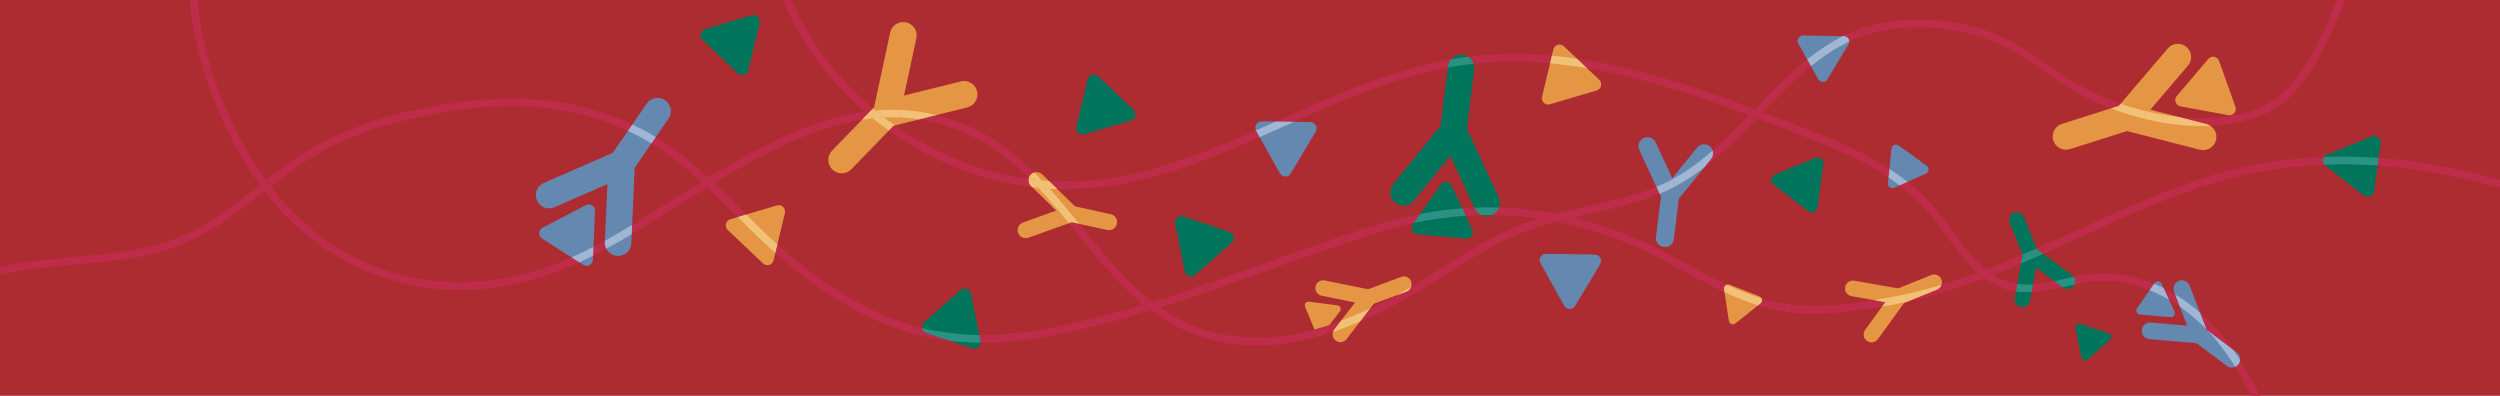 <?xml version="1.0" encoding="iso-8859-1"?>
<!-- Generator: Adobe Illustrator 26.2.1, SVG Export Plug-In . SVG Version: 6.00 Build 0)  -->
<svg version="1.1" id="Livello_1" xmlns="http://www.w3.org/2000/svg" xmlns:xlink="http://www.w3.org/1999/xlink" x="0px" y="0px"
	 viewBox="0 0 1440 228" enable-background="new 0 0 1440 228" xml:space="preserve">
<rect fill="#AD2C31" width="1440" height="228"/>
<g>
	<path fill="#6588B1" d="M949.6,79.06c1.72,0.21,3.29,1.28,4.07,2.97l13.09,28.2c0.41,0.88,0.56,1.86,0.44,2.83l-3.07,24.7
		c-0.35,2.85-2.95,4.86-5.79,4.51c-2.84-0.35-4.86-2.95-4.51-5.79l2.88-23.22l-12.47-26.85c-1.21-2.6-0.08-5.69,2.52-6.89
		C947.69,79.08,948.67,78.94,949.6,79.06"/>
	<path fill="#6588B1" d="M982.2,83.1c0.93,0.12,1.84,0.48,2.62,1.12c2.23,1.81,2.57,5.07,0.77,7.3l-19.49,24.07
		c-1.8,2.23-5.07,2.57-7.3,0.77c-2.23-1.8-2.57-5.07-0.77-7.3l19.49-24.07C978.7,83.54,980.48,82.89,982.2,83.1"/>
	<path fill="#E59645" d="M1073.78,194.38c-0.57-1.4-0.42-3.05,0.53-4.36l15.94-21.92c0.5-0.69,1.18-1.22,1.97-1.54l20.12-8.13
		c2.32-0.94,4.96,0.18,5.89,2.5c0.94,2.32-0.18,4.96-2.5,5.89l-18.91,7.64l-15.17,20.87c-1.47,2.02-4.3,2.47-6.32,1
		C1074.61,195.83,1074.09,195.14,1073.78,194.38"/>
	<path fill="#E59645" d="M1063.05,167.83c-0.31-0.76-0.41-1.61-0.26-2.47c0.43-2.46,2.78-4.11,5.24-3.68l26.6,4.65
		c2.46,0.43,4.11,2.78,3.68,5.24c-0.43,2.46-2.78,4.11-5.24,3.68l-26.6-4.66C1064.87,170.31,1063.62,169.23,1063.05,167.83"/>
	<path fill="#00755B" d="M436.52,9.63c-0.95-0.9-2.3-1.22-3.55-0.85l-26.87,7.97c-1.26,0.36-2.21,1.38-2.51,2.65s0.09,2.6,1.04,3.5
		l20.34,19.29c0.95,0.9,2.3,1.22,3.55,0.85c0.1-0.03,0.21-0.07,0.3-0.1c1.1-0.44,1.93-1.38,2.21-2.55l6.53-27.26
		C437.87,11.86,437.47,10.53,436.52,9.63"/>
	<path fill="#00755B" d="M678.03,125.35c-0.98,0.86-1.42,2.18-1.16,3.46l5.54,27.47c0.25,1.28,1.18,2.32,2.41,2.74
		c1.24,0.42,2.6,0.14,3.58-0.72l21.02-18.53c0.98-0.86,1.42-2.18,1.17-3.46c-0.02-0.1-0.05-0.21-0.08-0.31
		c-0.34-1.14-1.2-2.05-2.34-2.43l-26.56-8.94C680.37,124.21,679.01,124.49,678.03,125.35"/>
	<path fill="#00755B" d="M1196.18,187.01c-0.6,0.53-0.87,1.33-0.71,2.11l3.38,16.76c0.15,0.78,0.72,1.42,1.47,1.67
		c0.75,0.25,1.59,0.09,2.18-0.44l12.83-11.31c0.6-0.53,0.87-1.33,0.71-2.11c-0.01-0.06-0.03-0.13-0.05-0.19
		c-0.2-0.69-0.73-1.25-1.43-1.48l-16.21-5.45C1197.61,186.31,1196.78,186.48,1196.18,187.01"/>
	<path fill="#E59645" d="M451.06,119.17c-0.95-0.9-2.3-1.22-3.55-0.85l-26.87,7.97c-1.26,0.36-2.21,1.38-2.51,2.65
		c-0.3,1.27,0.09,2.6,1.04,3.5l20.34,19.29c0.95,0.9,2.3,1.22,3.55,0.85c0.1-0.03,0.21-0.07,0.3-0.1c1.1-0.44,1.93-1.38,2.21-2.55
		l6.53-27.26C452.41,121.4,452.01,120.06,451.06,119.17"/>
	<path fill="#00755B" d="M1192.64,166.24c-1.38,0.55-2.99,0.4-4.27-0.55l-21.41-15.74c-0.67-0.49-1.19-1.16-1.5-1.93l-7.87-19.76
		c-0.91-2.28,0.2-4.86,2.48-5.76c2.28-0.91,4.86,0.21,5.76,2.48l7.4,18.58l20.39,14.98c1.97,1.45,2.4,4.23,0.95,6.2
		C1194.06,165.44,1193.38,165.95,1192.64,166.24"/>
	<path fill="#00755B" d="M1166.54,176.63c-0.74,0.3-1.58,0.4-2.43,0.24c-2.41-0.43-4.01-2.74-3.58-5.15l4.7-26.06
		c0.44-2.41,2.74-4.01,5.16-3.58c2.41,0.44,4.02,2.74,3.58,5.16l-4.7,26.06C1168.99,174.86,1167.92,176.09,1166.54,176.63"/>
	<path fill="#E59645" d="M525.63,14.86c1.85,1.79,2.76,4.46,2.18,7.17l-9.71,45.17c-0.3,1.41-1,2.71-2,3.75l-25.74,26.55
		c-2.96,3.06-7.85,3.13-10.91,0.17c-3.06-2.97-3.13-7.85-0.17-10.91l24.2-24.96l9.25-43c0.9-4.17,5-6.82,9.16-5.92
		C523.35,13.18,524.63,13.89,525.63,14.86"/>
	<path fill="#E59645" d="M560.68,48.85c1,0.97,1.75,2.22,2.11,3.67c1.03,4.14-1.49,8.32-5.63,9.35l-44.67,11.1
		c-4.13,1.03-8.32-1.49-9.35-5.63c-1.03-4.13,1.49-8.32,5.63-9.35l44.67-11.1C556.13,46.23,558.84,47.06,560.68,48.85"/>
	<path fill="#E59645" d="M586.27,131.54c0.33-1.51,1.41-2.83,2.98-3.39l26.21-9.36c0.82-0.29,1.71-0.35,2.56-0.16l21.77,4.76
		c2.51,0.55,4.1,3.03,3.55,5.53c-0.55,2.51-3.03,4.1-5.53,3.55l-20.47-4.47l-24.96,8.91c-2.42,0.86-5.08-0.4-5.94-2.81
		C586.13,133.24,586.09,132.36,586.27,131.54"/>
	<path fill="#E59645" d="M592.55,102.8c0.18-0.82,0.58-1.6,1.21-2.25c1.79-1.84,4.74-1.88,6.57-0.08l19.86,19.36
		c1.84,1.79,1.88,4.74,0.09,6.57c-1.79,1.84-4.74,1.88-6.57,0.08l-19.86-19.36C592.66,105.96,592.22,104.32,592.55,102.8"/>
	<path fill="#00755B" d="M855.39,124.38c-2.52-0.31-4.84-1.88-5.98-4.36L830.17,78.6c-0.6-1.3-0.83-2.73-0.65-4.15l4.5-36.28
		c0.52-4.18,4.33-7.15,8.51-6.63c4.18,0.52,7.15,4.33,6.63,8.51l-4.23,34.11l18.31,39.44c1.77,3.82,0.11,8.35-3.71,10.13
		C858.19,124.35,856.76,124.55,855.39,124.38"/>
	<path fill="#00755B" d="M807.49,118.44c-1.37-0.17-2.7-0.71-3.85-1.64c-3.27-2.65-3.78-7.45-1.13-10.73l28.64-35.36
		c2.65-3.27,7.45-3.78,10.73-1.13c3.27,2.65,3.78,7.45,1.13,10.73l-28.64,35.36C812.64,117.79,810.01,118.75,807.49,118.44"/>
	<path fill="#00755B" d="M813.47,132.88c0.55,1.18,1.69,1.98,2.99,2.1l27.92,2.46c1.3,0.12,2.56-0.47,3.31-1.54
		c0.75-1.07,0.87-2.46,0.32-3.64l-11.83-25.41c-0.55-1.18-1.69-1.98-2.99-2.1c-0.11-0.01-0.21-0.02-0.32-0.02
		c-1.18,0-2.3,0.58-2.99,1.56l-16.09,22.95C813.04,130.31,812.92,131.69,813.47,132.88"/>
	<path fill="#E59645" d="M1261.74,30.54c0.77,2.43,0.3,5.18-1.47,7.26l-29.64,34.74c-0.93,1.09-2.14,1.89-3.5,2.32l-34.86,11.02
		c-4.02,1.27-8.3-0.96-9.57-4.97c-1.27-4.02,0.96-8.3,4.97-9.57l32.77-10.37l28.22-33.08c2.73-3.2,7.55-3.59,10.75-0.85
		C1260.55,28,1261.33,29.22,1261.74,30.54"/>
	<path fill="#E59645" d="M1276.3,76.56c0.42,1.31,0.48,2.76,0.11,4.19c-1.05,4.08-5.2,6.54-9.28,5.49l-44.08-11.3
		c-4.08-1.05-6.54-5.2-5.49-9.28c1.05-4.08,5.2-6.54,9.28-5.49l44.08,11.3C1273.57,72.14,1275.53,74.13,1276.3,76.56"/>
	<path fill="#E59645" d="M1286.94,65.1c0.85-0.99,1.1-2.36,0.66-3.59l-9.4-26.4c-0.43-1.23-1.5-2.13-2.78-2.37
		c-1.28-0.24-2.59,0.23-3.44,1.23l-18.17,21.34c-0.85,0.99-1.1,2.36-0.66,3.59c0.03,0.1,0.08,0.2,0.12,0.3
		c0.49,1.08,1.48,1.85,2.66,2.07l27.57,5.06C1284.78,66.56,1286.09,66.1,1286.94,65.1"/>
	<path fill="#E59645" d="M767.86,194.14c-0.52-1.4-0.33-3.04,0.65-4.31l16.39-21.33c0.51-0.67,1.2-1.18,1.99-1.47l20.17-7.53
		c2.32-0.87,4.91,0.31,5.78,2.64c0.87,2.32-0.31,4.91-2.64,5.78L791.24,175l-15.61,20.31c-1.51,1.97-4.33,2.34-6.3,0.82
		C768.64,195.6,768.15,194.9,767.86,194.14"/>
	<path fill="#E59645" d="M757.92,167.51c-0.28-0.76-0.36-1.61-0.19-2.46c0.49-2.43,2.86-4,5.3-3.51l26.26,5.32
		c2.43,0.49,4,2.86,3.51,5.29c-0.49,2.43-2.86,4-5.29,3.51l-26.27-5.33C759.66,170.02,758.44,168.91,757.92,167.51"/>
	<path fill="#E59645" d="M752.01,174.57c-0.47,0.61-0.57,1.42-0.28,2.13l6.32,15.25c0.29,0.71,0.94,1.21,1.71,1.31
		c0.76,0.1,1.52-0.21,1.99-0.82l10.04-13.1c0.47-0.61,0.57-1.42,0.28-2.13c-0.02-0.06-0.05-0.12-0.08-0.17
		c-0.32-0.62-0.93-1.05-1.63-1.14l-16.37-2.15C753.23,173.64,752.48,173.96,752.01,174.57"/>
	<path fill="#6588B1" d="M351.69,146.02c-2.1-1.44-3.42-3.9-3.3-6.63l2.04-45.62c0.06-1.43,0.53-2.81,1.34-3.98l20.73-30.11
		c2.39-3.47,7.14-4.35,10.61-1.96c3.47,2.39,4.35,7.14,1.96,10.61l-19.49,28.32l-1.94,43.44c-0.19,4.21-3.75,7.47-7.96,7.28
		C354.19,147.29,352.83,146.8,351.69,146.02"/>
	<path fill="#6588B1" d="M311.93,118.65c-1.14-0.78-2.07-1.88-2.66-3.23c-1.68-3.86,0.09-8.36,3.95-10.04l41.72-18.17
		c3.86-1.68,8.36,0.09,10.04,3.95c1.68,3.86-0.09,8.36-3.95,10.04l-41.72,18.17C316.8,120.46,314.02,120.1,311.93,118.65"/>
	<path fill="#6588B1" d="M310.58,134.23c-0.06,1.3,0.59,2.54,1.69,3.24l23.64,15.06c1.1,0.71,2.49,0.76,3.65,0.16
		c1.16-0.6,1.9-1.78,1.96-3.08l1.22-28c0.06-1.3-0.59-2.54-1.69-3.24c-0.09-0.06-0.18-0.11-0.28-0.16c-1.05-0.55-2.31-0.55-3.37,0
		l-24.86,12.94C311.38,131.75,310.63,132.92,310.58,134.23"/>
	<path fill="#6588B1" d="M1049.94,47.2c1.1,0.02,2.12-0.55,2.68-1.49l12.1-20.23c0.57-0.94,0.58-2.11,0.05-3.07
		c-0.54-0.96-1.54-1.56-2.64-1.58l-23.57-0.36c-1.1-0.02-2.12,0.55-2.68,1.49c-0.05,0.08-0.09,0.16-0.13,0.24
		c-0.43,0.9-0.41,1.95,0.08,2.83l11.47,20.6C1047.84,46.58,1048.84,47.18,1049.94,47.2"/>
	<path fill="#6588B1" d="M904.09,177.98c1.3,0.02,2.52-0.66,3.19-1.78l14.39-24.05c0.68-1.12,0.69-2.51,0.06-3.65
		c-0.64-1.14-1.83-1.85-3.13-1.88l-28.02-0.43c-1.3-0.02-2.52,0.66-3.19,1.78c-0.06,0.09-0.11,0.19-0.15,0.28
		c-0.52,1.07-0.49,2.32,0.1,3.37l13.64,24.48C901.59,177.25,902.79,177.96,904.09,177.98"/>
	<path fill="#00755B" d="M563.65,199.98c0.98-0.86,1.42-2.18,1.16-3.46l-5.54-27.47c-0.25-1.28-1.18-2.32-2.41-2.74
		c-1.24-0.42-2.6-0.14-3.58,0.72l-21.02,18.53c-0.98,0.86-1.42,2.18-1.17,3.46c0.02,0.1,0.05,0.21,0.08,0.31
		c0.34,1.14,1.2,2.05,2.34,2.43l26.56,8.94C561.31,201.12,562.67,200.84,563.65,199.98"/>
	<path fill="#00755B" d="M1044.81,122.19c1.09-0.45,1.87-1.44,2.03-2.61l3.44-25.14c0.17-1.17-0.32-2.34-1.25-3.06
		c-0.94-0.72-2.18-0.89-3.28-0.45l-23.49,9.59c-1.09,0.45-1.87,1.44-2.03,2.61c-0.01,0.1-0.02,0.19-0.03,0.29
		c-0.05,1.07,0.42,2.11,1.28,2.77l20.05,15.55C1042.46,122.46,1043.71,122.63,1044.81,122.19"/>
	<path fill="#00755B" d="M1365.19,113.08c1.21-0.49,2.06-1.59,2.24-2.89l3.8-27.77c0.18-1.29-0.35-2.58-1.38-3.38
		c-1.03-0.8-2.41-0.99-3.62-0.5l-25.95,10.59c-1.21,0.49-2.06,1.59-2.24,2.89c-0.02,0.11-0.02,0.21-0.03,0.32
		c-0.06,1.18,0.46,2.33,1.41,3.06l22.15,17.18C1362.61,113.39,1363.99,113.58,1365.19,113.08"/>
	<path fill="#E59645" d="M889.26,59.21c0.95,0.9,2.3,1.22,3.55,0.85l26.87-7.97c1.26-0.36,2.21-1.38,2.51-2.65s-0.09-2.6-1.04-3.5
		l-20.34-19.28c-0.95-0.9-2.3-1.22-3.55-0.85c-0.1,0.03-0.2,0.07-0.3,0.1c-1.1,0.44-1.93,1.38-2.21,2.55l-6.53,27.26
		C887.91,56.98,888.31,58.31,889.26,59.21"/>
	<path fill="#E59645" d="M997.3,186.61c0.79,0.31,1.7,0.17,2.36-0.36l14.33-11.45c0.67-0.53,1-1.38,0.87-2.23
		c-0.13-0.84-0.7-1.56-1.49-1.87l-17.08-6.68c-0.8-0.31-1.7-0.18-2.36,0.36c-0.05,0.04-0.11,0.09-0.16,0.14
		c-0.56,0.54-0.83,1.31-0.71,2.09l2.76,18.13C995.94,185.59,996.51,186.3,997.3,186.61"/>
	<path fill="#6588B1" d="M740.28,101.68c1.3,0.02,2.52-0.66,3.19-1.78l14.39-24.05c0.68-1.12,0.69-2.51,0.06-3.65
		c-0.64-1.14-1.83-1.85-3.13-1.88l-28.02-0.43c-1.3-0.02-2.52,0.66-3.19,1.78c-0.06,0.09-0.11,0.19-0.15,0.28
		c-0.52,1.07-0.49,2.32,0.1,3.37l13.64,24.49C737.78,100.95,738.97,101.66,740.28,101.68"/>
	<path fill="#00755B" d="M620.99,76.49c0.95,0.9,2.3,1.22,3.55,0.85l26.87-7.97c1.26-0.36,2.21-1.38,2.51-2.65s-0.09-2.6-1.04-3.5
		l-20.34-19.28c-0.95-0.9-2.3-1.22-3.55-0.85c-0.1,0.03-0.2,0.07-0.3,0.1c-1.1,0.44-1.93,1.38-2.21,2.55l-6.53,27.26
		C619.65,74.26,620.05,75.59,620.99,76.49"/>
	<path fill="#6588B1" d="M1234.61,187.66c0.96-1.28,2.55-2.05,4.26-1.9l28.67,2.5c0.9,0.08,1.75,0.41,2.47,0.95l18.4,13.86
		c2.12,1.6,2.55,4.61,0.95,6.73c-1.6,2.12-4.61,2.54-6.73,0.95l-17.3-13.03l-27.3-2.38c-2.64-0.23-4.6-2.56-4.37-5.21
		C1233.74,189.2,1234.09,188.35,1234.61,187.66"/>
	<path fill="#6588B1" d="M1252.9,163.36c0.52-0.69,1.24-1.25,2.11-1.59c2.48-0.96,5.26,0.28,6.21,2.75l10.32,26.75
		c0.95,2.48-0.28,5.26-2.75,6.21c-2.48,0.96-5.26-0.28-6.21-2.75l-10.32-26.75C1251.63,166.38,1251.94,164.64,1252.9,163.36"/>
	<path fill="#6588B1" d="M1243.13,162.09c-0.82-0.07-1.61,0.3-2.08,0.98l-10.11,14.48c-0.47,0.67-0.55,1.55-0.2,2.29
		c0.35,0.74,1.07,1.25,1.89,1.32l17.59,1.52c0.82,0.07,1.61-0.3,2.08-0.98c0.04-0.06,0.08-0.11,0.11-0.17
		c0.37-0.65,0.41-1.44,0.09-2.12l-7.48-16C1244.67,162.67,1243.95,162.16,1243.13,162.09"/>
	<path fill="#6588B1" d="M1110.85,97.86c0.09-0.92-0.31-1.83-1.06-2.37l-16.17-11.7c-0.75-0.55-1.74-0.65-2.59-0.27
		c-0.85,0.38-1.43,1.18-1.52,2.11l-2.05,19.85c-0.09,0.92,0.31,1.83,1.06,2.37c0.06,0.05,0.13,0.09,0.19,0.13
		c0.72,0.43,1.62,0.49,2.4,0.14l18.21-8.15C1110.17,99.58,1110.75,98.78,1110.85,97.86"/>
</g>
<g>
	<path fill="#AD2C31" d="M1271.5,190.34c-0.18-0.19-0.36-0.37-0.54-0.56l0.08,0.21L1271.5,190.34z"/>
	<path fill="#BF2C4A" d="M592.51,103.06c-26.11-3.6-51.91-13.6-74.92-29.31c-0.73-0.5-1.44-1-2.16-1.51l-0.8,0.2l-2.68,2.77
		c1.04,0.74,2.09,1.47,3.15,2.2c24.34,16.62,51.74,27.01,79.42,30.38l-0.67-0.66C592.72,106.03,592.28,104.5,592.51,103.06z"/>
	<path fill="#BF2C4A" d="M1158.69,162.87c-3.86-0.94-7.35-2.51-10.58-4.53c-1.67,0.65-3.34,1.29-5.01,1.92
		c4.32,3.14,9.09,5.57,14.54,6.91c1.2,0.29,2.4,0.51,3.6,0.69l0.78-4.35C1160.91,163.35,1159.8,163.14,1158.69,162.87z"/>
	<path fill="#BF2C4A" d="M1195.06,163.87c3.63-0.76,7.29-1.42,10.89-1.76c10.67-1,21.64,0.8,32.24,5.06l2.59-3.72
		c-11.54-4.8-23.55-6.85-35.25-5.75c-3.69,0.35-7.38,1-11.02,1.75C1195.47,160.72,1195.69,162.4,1195.06,163.87z"/>
	<path fill="#BF2C4A" d="M1271.5,190.34l14.77,11.12c-1.82-2.55-3.7-5.07-5.7-7.51c-4.16-5.09-8.63-9.7-13.33-13.81l3.72,9.65
		C1271.14,189.97,1271.33,190.15,1271.5,190.34z"/>
	<path fill="#BF2C4A" d="M1170.99,163.77l-0.81,4.47c5.98-0.29,11.94-1.53,17.79-2.82l-4.76-3.5
		C1179.07,162.78,1175,163.49,1170.99,163.77z"/>
	<path fill="#BF2C4A" d="M848.82,36.69c14.73-1.62,29.42-1.54,44.01-0.23l1.04-4.35c-15.96-1.47-32.07-1.47-48.25,0.52
		C847.12,33.58,848.26,35.01,848.82,36.69z"/>
	<path fill="#BF2C4A" d="M498.17,64.36c1.07-0.15,2.13-0.28,3.19-0.4l1.42-1.47C482.14,45.09,465.99,23.61,455.81,0H451
		C461.13,24.24,477.35,46.35,498.17,64.36z"/>
	<path fill="#BF2C4A" d="M1007.5,66.42c1.12-1.16,2.24-2.32,3.35-3.47c-32.48-12.22-66.99-23.91-102.44-29.1l5.68,5.38
		C946.28,44.66,977.72,55.27,1007.5,66.42z"/>
	<path fill="#BF2C4A" d="M1012.01,68.12c6.59,2.49,13.1,5,19.51,7.47c18.56,7.15,38.8,14.96,56.28,26.67l0.51-4.97
		c-17.38-11.24-37.08-18.84-55.2-25.82c-5.84-2.25-11.77-4.53-17.76-6.81c-0.35,0.36-0.69,0.72-1.04,1.08
		C1013.54,66.53,1012.77,67.33,1012.01,68.12z"/>
	<path fill="#BF2C4A" d="M1289.36,209.8c-0.5,0.67-1.15,1.15-1.86,1.47c3.39,5.41,6.48,11,9.31,16.74h4.92
		c-3.42-7.08-7.18-13.99-11.44-20.62C1290.21,208.23,1289.91,209.07,1289.36,209.8z"/>
	<path fill="#BF2C4A" d="M1255.59,176.63l-2.71-7.03c-2.2-1.33-4.43-2.55-6.68-3.67l3.14,6.71
		C1251.45,173.87,1253.54,175.2,1255.59,176.63z"/>
	<path fill="#BF2C4A" d="M833.93,38.92l0.09-0.75c0.2-1.58,0.86-2.99,1.84-4.1c-33.87,5.9-65.98,20.27-97.08,34.19
		c-1.31,0.58-2.62,1.17-3.92,1.76l10.47,0.16C773.87,57.42,803.27,44.68,833.93,38.92z"/>
	<path fill="#BF2C4A" d="M625.61,108.58c35-2.54,68.01-15.53,99.94-29.59l-2.05-3.67c-0.04-0.07-0.06-0.15-0.09-0.22
		c-31.48,13.84-63.97,26.59-98.13,29.07c-6.99,0.51-14.03,0.53-21.07,0.08l4.77,4.65C614.54,109.08,620.09,108.98,625.61,108.58z"/>
	<path fill="#BF2C4A" d="M1110.1,121.62c3.7,4.27,7.24,9.1,10.66,13.76c5.65,7.7,11.4,15.55,18.32,21.65
		c1.57-0.58,3.14-1.18,4.71-1.78c-7.26-5.85-13.25-14.02-19.46-22.49c-3.47-4.74-7.07-9.64-10.88-14.04
		c-4.49-5.19-9.45-9.82-14.74-14.01l-4.59,2.05C1099.9,111.16,1105.3,116.06,1110.1,121.62z"/>
	<path fill="#2B9183" d="M1183.21,161.92l4.76,3.5c0.54-0.12,1.08-0.24,1.62-0.36c1.81-0.4,3.63-0.81,5.47-1.19
		c0.63-1.46,0.41-3.14-0.55-4.41c-1.98,0.41-3.94,0.84-5.88,1.27C1186.81,161.14,1185.01,161.54,1183.21,161.92z"/>
	<path fill="#2B9183" d="M1162.02,163.5l-0.78,4.35c2.98,0.43,5.97,0.52,8.95,0.38l0.81-4.47
		C1167.97,163.97,1164.99,163.93,1162.02,163.5z"/>
	<path fill="#F1C178" d="M503.35,62.96c-0.19-0.16-0.38-0.31-0.56-0.47l-1.42,1.47c0.59-0.07,1.17-0.12,1.75-0.18
		C503.18,63.51,503.26,63.23,503.35,62.96z"/>
	<path fill="#F1C178" d="M512.5,72.97c-1.21,0.3-2.43,0.29-3.57,0.03c1,0.74,2.01,1.48,3.03,2.2l2.68-2.77L512.5,72.97z"/>
	<path fill="#F1C178" d="M503.38,68.1c-0.23,0.02-0.45,0.04-0.68,0.06c0.36,0.29,0.73,0.58,1.1,0.88
		C503.64,68.73,503.5,68.42,503.38,68.1z"/>
	<path fill="#F1C178" d="M515.08,71.99l-0.44,0.45l0.8-0.2C515.32,72.16,515.2,72.07,515.08,71.99z"/>
	<path fill="#F1C178" d="M503.35,62.96c-0.09,0.27-0.17,0.54-0.23,0.82c0.37-0.04,0.74-0.08,1.1-0.11
		C503.93,63.44,503.64,63.2,503.35,62.96z"/>
	<path fill="#F1C178" d="M508.93,73c1.14,0.26,2.36,0.27,3.57-0.03l2.14-0.53l0.44-0.45c-1.98-1.4-3.93-2.84-5.84-4.31
		c-1.95,0.09-3.91,0.23-5.85,0.42c0.12,0.33,0.26,0.64,0.42,0.94C505.48,70.38,507.19,71.71,508.93,73z"/>
	<path fill="#F1C178" d="M604.57,108.7c1.48,0.09,2.95,0.15,4.42,0.2l-4.77-4.65c-1.35-0.09-2.71-0.19-4.06-0.32
		C601.65,105.5,603.12,107.09,604.57,108.7z"/>
	<path fill="#F1C178" d="M593.85,107.13l0.67,0.66c1.18,0.14,2.37,0.28,3.56,0.39c-1.59-1.7-3.22-3.37-4.86-5.02
		c-0.23-0.03-0.47-0.07-0.7-0.1C592.28,104.5,592.72,106.03,593.85,107.13z"/>
	<path fill="#2B9183" d="M833.93,38.92c2.89-0.54,5.79-1.03,8.7-1.45c2.06-0.29,4.13-0.55,6.19-0.78c-0.56-1.68-1.69-3.12-3.2-4.06
		c-1.2,0.15-2.41,0.28-3.61,0.46c-2.05,0.29-4.1,0.62-6.14,0.98c-0.98,1.11-1.65,2.52-1.84,4.1L833.93,38.92z"/>
	<path fill="#F1C178" d="M914.08,39.23l-5.68-5.38c-4.83-0.71-9.68-1.29-14.54-1.74l-1.04,4.35
		C899.94,37.1,907.03,38.05,914.08,39.23z"/>
	<path fill="#A1B6D2" d="M725.55,78.99c5.04-2.22,10.05-4.46,15.04-6.7c1.58-0.71,3.16-1.41,4.74-2.12l-10.47-0.16
		c-3.8,1.7-7.62,3.4-11.45,5.08c0.03,0.07,0.05,0.15,0.09,0.22L725.55,78.99z"/>
	<path fill="#A1B6D2" d="M1277.15,196.74c3.78,4.63,7.19,9.49,10.35,14.52c0.71-0.32,1.36-0.8,1.86-1.47
		c0.55-0.73,0.84-1.57,0.93-2.42c-1.29-2-2.63-3.97-4.01-5.92l-14.77-11.12C1273.44,192.38,1275.33,194.51,1277.15,196.74z"/>
	<path fill="#A1B6D2" d="M1270.96,189.78l-3.72-9.65c-4.59-4.01-9.4-7.54-14.37-10.54l2.71,7.03
		C1260.97,180.37,1266.13,184.77,1270.96,189.78z"/>
	<path fill="#A1B6D2" d="M1249.34,172.64l-3.14-6.71c-1.79-0.89-3.6-1.72-5.42-2.48l-2.59,3.72
		C1241.96,168.68,1245.69,170.51,1249.34,172.64z"/>
	<path fill="#A1B6D2" d="M1094.12,106.77l4.59-2.05c-3.35-2.65-6.82-5.12-10.4-7.43l-0.51,4.97
		C1089.95,103.7,1092.06,105.2,1094.12,106.77z"/>
	<path fill="#BF2C4A" d="M986.52,86.73c0.49,1.6,0.2,3.4-0.93,4.79l-4.08,5.04c10.99-8.45,20.87-18.46,30.5-28.44
		c-1.5-0.57-3-1.13-4.51-1.7C1000.74,73.41,993.84,80.37,986.52,86.73z"/>
	<path fill="#BF2C4A" d="M1308.95,58.23c-15.15,9.02-34.37,11.27-53.74,9.2l15.71,4.03c0.86,0.22,1.65,0.59,2.35,1.06
		c14.48-0.68,27.4-4.21,37.95-10.5c16.49-9.82,31.08-39.47,39.46-62.03h-4.71C1337.52,22.25,1323.56,49.54,1308.95,58.23z"/>
	<path fill="#BF2C4A" d="M496.51,68.97l3.19-3.29c-0.51-0.43-1.02-0.87-1.53-1.31c-7.92,1.09-16.04,2.97-24.39,5.64
		c-22.51,7.21-44.44,19.33-65.83,32.37c1.12,1.04,2.24,2.08,3.35,3.13C439.17,88.56,467.52,73.53,496.51,68.97z"/>
	<path fill="#BF2C4A" d="M1043.12,38.1l-2.16-3.88c-10.65,8.52-20.32,18.56-29.84,28.44c-0.09,0.09-0.18,0.19-0.27,0.28
		c1.51,0.57,3.01,1.14,4.5,1.7C1024.5,55.16,1033.47,45.93,1043.12,38.1z"/>
	<path fill="#BF2C4A" d="M564.01,80.63c10.74,5.87,20.07,13.48,28.61,21.94c0.2-0.73,0.58-1.43,1.14-2.02
		c0.56-0.57,1.23-0.95,1.93-1.17c-8.77-8.69-18.4-16.54-29.57-22.64c-8.68-4.74-17.56-8.23-26.67-10.48l-9.94,2.47
		C540.92,70.5,552.41,74.29,564.01,80.63z"/>
	<path fill="#BF2C4A" d="M1064.77,22.4c0.26,0.47,0.38,0.98,0.38,1.5c7.41-3.5,15.4-6.01,24.22-7.16c19.2-2.5,37.95-0.49,55.75,5.98
		c11.9,4.32,21.77,11.15,32.21,18.37c7.51,5.19,15.27,10.56,23.78,14.84c4.77,2.4,9.73,4.56,14.8,6.49l4.53-1.43l1.06-1.25
		c-6.47-2.26-12.66-4.88-18.41-7.76c-8.23-4.13-15.87-9.41-23.25-14.52c-10.22-7.07-20.78-14.38-33.22-18.89
		c-18.47-6.71-37.93-8.8-57.83-6.2c-9.97,1.3-18.97,4.3-27.27,8.46l0.59,0.01C1063.23,20.84,1064.24,21.44,1064.77,22.4z"/>
	<path fill="#BF2C4A" d="M877.1,129.03c-16.62,6.27-31.83,15.9-46.53,25.21c-5.79,3.67-11.71,7.41-17.72,10.96
		c-0.43,1.21-1.35,2.24-2.65,2.72l-6.4,2.39c-0.14,0.08-0.28,0.15-0.42,0.23c-4.48,2.39-9.24,4.82-14.22,7.16l-5.71,7.43
		c7.86-3.39,15.25-7.08,22.02-10.69c9.41-5.02,18.59-10.83,27.47-16.46c14.51-9.19,29.52-18.7,45.72-24.81
		c5.74-2.16,11.66-3.94,17.62-5.51c-3.38-0.66-6.76-1.23-10.15-1.71C883.09,126.89,880.08,127.91,877.1,129.03z"/>
	<path fill="#BF2C4A" d="M149.72,106.51c1.16-0.9,2.32-1.81,3.49-2.72c-12.51-17.15-23.12-38.1-30.3-60.11
		c-4.93-15.1-7.97-29.8-9.12-43.68h-4.44c1.15,14.33,4.27,29.5,9.35,45.05C126.05,67.54,136.9,88.96,149.72,106.51z"/>
	<path fill="#BF2C4A" d="M623.01,130.7c-0.48-0.59-0.96-1.18-1.44-1.78l-4.24-0.93l-1.71,0.61c1.32,1.63,2.64,3.25,3.95,4.87
		c11.91,14.73,24.18,29.9,39.14,41.95c1.73-0.52,3.45-1.04,5.17-1.57C648.2,161.82,635.41,146.02,623.01,130.7z"/>
	<path fill="#BF2C4A" d="M955.12,111.99c0.29-0.11,0.56-0.25,0.85-0.36l-1.86-4.01c-0.21,0.09-0.41,0.18-0.62,0.27
		c-12.53,5-25.98,8.01-38.99,10.91c-6.06,1.35-12.22,2.73-18.35,4.32c3.31,0.63,6.62,1.34,9.92,2.13c3.15-0.73,6.29-1.44,9.4-2.13
		C928.64,120.17,942.26,117.12,955.12,111.99z"/>
	<path fill="#BF2C4A" d="M772.35,184.84c-2.16,0.81-4.35,1.59-6.56,2.33l-4.04,5.27c-0.47,0.61-1.23,0.92-1.99,0.82
		c-0.76-0.1-1.41-0.6-1.71-1.31l-0.9-2.16c-27.9,7.65-59.23,7.92-88.85-12.68c-1.76,0.55-3.52,1.1-5.28,1.64
		c0.85,0.63,1.71,1.26,2.58,1.87c19.21,13.41,39.02,18.43,58.19,18.43c15.29,0,30.18-3.2,44.03-7.88c0.15-0.47,0.38-0.92,0.7-1.33
		L772.35,184.84z"/>
	<path fill="#BF2C4A" d="M387.6,115.04c-7.99,5.03-15.81,9.94-23.51,14.57l-0.24,5.3c8.54-5.08,17.21-10.53,26.1-16.12
		c5.8-3.64,11.61-7.3,17.45-10.89c-1.11-1.05-2.23-2.09-3.36-3.12C398.53,108.18,393.05,111.62,387.6,115.04z"/>
	<path fill="#BF2C4A" d="M329.02,148.37c-30.38,13.45-61.91,17.45-91.18,11.55c-30.01-6.04-56.91-22.41-77.79-47.35
		c-1.42-1.69-2.81-3.45-4.18-5.24c-1.17,0.91-2.33,1.81-3.49,2.72c1.41,1.83,2.83,3.63,4.28,5.36
		c21.53,25.72,49.3,42.61,80.31,48.85c30.18,6.07,62.63,1.98,93.85-11.85c0.96-0.42,1.91-0.86,2.87-1.3l-4.45-2.84
		C329.16,148.3,329.09,148.34,329.02,148.37z"/>
	<path fill="#BF2C4A" d="M348.42,138.66c-2.2,1.21-4.4,2.38-6.59,3.52l-0.22,5.09c2.54-1.29,5.08-2.63,7.63-4.01
		c-0.6-1.15-0.92-2.47-0.86-3.86L348.42,138.66z"/>
	<path fill="#A1B6D2" d="M958.03,109.06l4.27-5.27c-2.66,1.4-5.39,2.68-8.19,3.83l1.86,4.01c0.35-0.15,0.7-0.3,1.05-0.45
		C957.19,110.42,957.51,109.7,958.03,109.06z"/>
	<path fill="#A1B6D2" d="M986.52,86.73c-7.19,6.25-14.78,11.9-23.05,16.41l1.87,4.02c5.69-3.08,11.05-6.66,16.17-10.6l4.08-5.04
		C986.72,90.13,987.01,88.33,986.52,86.73z"/>
	<path fill="#A1B6D2" d="M958.03,109.06c-0.52,0.64-0.84,1.37-1.01,2.12c2.85-1.21,5.63-2.55,8.32-4.02l-1.87-4.02
		c-0.39,0.21-0.78,0.44-1.18,0.65L958.03,109.06z"/>
	<path fill="#F1C178" d="M499.7,65.68l-3.19,3.29c2.06-0.32,4.12-0.6,6.19-0.81C501.69,67.34,500.69,66.51,499.7,65.68z"/>
	<path fill="#F1C178" d="M518.09,67.19c-0.03,0.15-0.09,0.3-0.13,0.45c3.84,0.14,7.7,0.5,11.56,1.1l9.94-2.47
		c-6.71-1.65-13.55-2.63-20.54-2.93L518.09,67.19z"/>
	<path fill="#F1C178" d="M517.96,67.64c0.04-0.15,0.1-0.29,0.13-0.45l0.83-3.85c-4.83-0.21-9.73-0.09-14.7,0.34
		c1.64,1.36,3.31,2.69,5.01,4C512.14,67.55,515.05,67.53,517.96,67.64z"/>
	<path fill="#F1C178" d="M614.23,126.89c0.47,0.57,0.93,1.14,1.4,1.71l1.71-0.61l4.24,0.93c-0.58-0.72-1.16-1.43-1.74-2.15
		C618.2,128.08,615.91,128.12,614.23,126.89z"/>
	<path fill="#F1C178" d="M609.34,120.98l4.45-1.59c-3-3.61-6.07-7.19-9.22-10.69c-2.16-0.13-4.33-0.31-6.49-0.52
		C601.96,112.33,605.69,116.63,609.34,120.98z"/>
	<path fill="#F1C178" d="M592.62,102.57c0.2,0.2,0.4,0.39,0.59,0.59c2.31,0.31,4.63,0.57,6.94,0.77c-1.46-1.54-2.95-3.05-4.46-4.55
		c-0.71,0.22-1.38,0.6-1.93,1.17C593.2,101.14,592.82,101.83,592.62,102.57z"/>
	<path fill="#F1C178" d="M619.84,126.77c-2-2.46-4.01-4.93-6.05-7.38l-4.45,1.59c1.64,1.96,3.27,3.94,4.89,5.91
		C615.91,128.12,618.2,128.08,619.84,126.77z"/>
	<path fill="#F1C178" d="M1215.92,62.41c0.88,0.33,1.76,0.66,2.64,0.98c1.02-1.57,2.58-2.69,4.35-3.18
		c-0.47-0.16-0.93-0.32-1.4-0.48l-1.06,1.25L1215.92,62.41z"/>
	<path fill="#F1C178" d="M1234.32,68.21c7.11,1.79,14.25,3.08,21.22,3.79c6.13,0.63,12.04,0.79,17.73,0.52
		c-0.7-0.47-1.48-0.84-2.35-1.06l-15.71-4.03c-5.9-0.63-11.82-1.66-17.64-3.03L1234.32,68.21z"/>
	<path fill="#F1C178" d="M1237.57,64.41c-4.98-1.17-9.89-2.58-14.66-4.2c-1.77,0.49-3.33,1.62-4.35,3.18
		c5.18,1.87,10.46,3.49,15.76,4.83L1237.57,64.41z"/>
	<path fill="#F1C178" d="M772.35,184.84l-3.84,5c-0.32,0.41-0.54,0.87-0.7,1.33c5.39-1.82,10.61-3.87,15.64-6.04l5.71-7.43
		C783.81,180.22,778.19,182.64,772.35,184.84z"/>
	<path fill="#F1C178" d="M810.21,167.92c1.3-0.48,2.22-1.51,2.65-2.72c-2.99,1.77-6.01,3.48-9.04,5.11L810.21,167.92z"/>
	<path fill="#BF2C4A" d="M758.05,191.95c0.29,0.71,0.94,1.21,1.71,1.31c0.76,0.1,1.52-0.21,1.99-0.82l4.04-5.27
		c-2.84,0.95-5.72,1.82-8.64,2.62L758.05,191.95z"/>
	<path fill="#A1B6D2" d="M348.42,138.66l-0.03,0.73c-0.06,1.39,0.26,2.71,0.86,3.86c4.83-2.63,9.7-5.42,14.61-8.35l0.24-5.3
		C358.81,132.79,353.6,135.82,348.42,138.66z"/>
	<path fill="#A1B6D2" d="M329.23,148.27l4.45,2.84c2.64-1.22,5.28-2.49,7.93-3.84l0.22-5.09
		C337.61,144.37,333.41,146.42,329.23,148.27z"/>
	<path fill="#A1B6D2" d="M1065.16,23.89c0-0.52-0.13-1.03-0.38-1.5c-0.54-0.96-1.54-1.56-2.64-1.58l-0.59-0.01
		c-7.35,3.68-14.15,8.27-20.58,13.42l2.16,3.88C1050.02,32.51,1057.26,27.63,1065.16,23.89z"/>
	<path fill="#BF2C4A" d="M1012.01,68.12c0.77-0.79,1.53-1.59,2.3-2.38c0.35-0.36,0.7-0.72,1.04-1.08c-1.5-0.57-3-1.14-4.5-1.7
		c-1.11,1.16-2.23,2.31-3.35,3.47C1009,66.99,1010.51,67.55,1012.01,68.12z"/>
	<path fill="#BF2C4A" d="M501.36,63.96c-1.06,0.12-2.12,0.25-3.19,0.4c0.51,0.44,1.02,0.88,1.53,1.31L501.36,63.96z"/>
	<path fill="#F1C178" d="M502.7,68.16c0.23-0.02,0.45-0.04,0.68-0.06c-0.09-0.24-0.16-0.49-0.23-0.75c-0.3-1.21-0.29-2.42-0.03-3.56
		c-0.58,0.06-1.17,0.11-1.75,0.18l-1.66,1.71C500.69,66.51,501.69,67.34,502.7,68.16z"/>
	<path fill="#F1C178" d="M504.22,63.68c-0.37,0.03-0.74,0.07-1.1,0.11c-0.26,1.14-0.27,2.35,0.03,3.56
		c0.06,0.26,0.14,0.51,0.23,0.75c1.95-0.19,3.9-0.33,5.85-0.42C507.53,66.37,505.86,65.04,504.22,63.68z"/>
	<path fill="#F1C178" d="M598.08,108.18c2.16,0.22,4.32,0.39,6.49,0.52c-1.45-1.61-2.92-3.2-4.41-4.77
		c-2.32-0.21-4.63-0.47-6.94-0.77C594.86,104.8,596.49,106.47,598.08,108.18z"/>
	<path fill="#BF2C4A" d="M795.17,133.43c6.37-1.98,12.77-3.64,19.19-5l3.68-5.25c-8.09,1.54-16.15,3.54-24.18,6.03
		c-22.12,6.86-44.11,14.79-65.38,22.46c-21.14,7.63-42.65,15.38-64.6,22.19c1.4,1.07,2.81,2.12,4.25,3.13
		c0.06,0.04,0.11,0.08,0.17,0.12c20.95-6.59,41.48-13.99,61.68-21.27C751.21,148.17,773.15,140.26,795.17,133.43z"/>
	<path fill="#BF2C4A" d="M597.69,190.17c-11.7,1.99-22.83,2.93-33.59,2.8l0.71,3.55c0.06,0.31,0.08,0.61,0.06,0.91
		c0.33,0,0.65,0.01,0.98,0.01c10.45,0,21.25-0.99,32.58-2.91c22.02-3.74,43.51-9.32,64.58-15.79c-1.46-1.08-2.9-2.18-4.31-3.31
		C638.76,181.45,618.44,186.64,597.69,190.17z"/>
	<path fill="#BF2C4A" d="M859.53,123.73c-0.14,0.07-0.29,0.11-0.43,0.16c9.04,0.08,18.05,0.77,27.03,2.06
		c3.32-1.03,6.66-1.96,10.01-2.83c-10.84-2.05-21.76-3.25-32.71-3.57C862.75,121.33,861.4,122.86,859.53,123.73z"/>
	<path fill="#BF2C4A" d="M1079.36,172.85c-24.03,3.85-43.04,5.47-64.74-1c0.12,0.23,0.21,0.47,0.25,0.73
		c0.13,0.84-0.2,1.7-0.87,2.23l-1.35,1.08c24.05,7.37,44.6,5.13,71.47,0.68l1.86-2.55L1079.36,172.85z"/>
	<path fill="#BF2C4A" d="M993.77,164.52c0.05-0.05,0.1-0.09,0.16-0.14c0.21-0.17,0.45-0.28,0.7-0.37
		c-7.82-3.67-15.42-7.79-22.85-11.83c-5.81-3.16-11.82-6.43-17.87-9.44c-15.62-7.78-31.63-13.6-47.85-17.49
		c-3.26,0.76-6.52,1.56-9.78,2.41c18.9,3.68,37.55,10.02,55.66,19.04c5.97,2.97,11.95,6.22,17.72,9.37
		c7.67,4.17,15.52,8.43,23.65,12.21l-0.25-1.67C992.94,165.83,993.21,165.06,993.77,164.52z"/>
	<path fill="#BF2C4A" d="M107.77,139.53c15.99-7.12,29.69-17.83,42.94-28.19c0.55-0.43,1.11-0.87,1.66-1.3
		c-0.89-1.16-1.78-2.34-2.66-3.54c-0.58,0.45-1.16,0.9-1.73,1.35c-13.04,10.19-26.52,20.73-42.02,27.63
		c-19.39,8.63-41.4,10.58-62.69,12.46c-14.46,1.28-29.15,2.59-43.28,5.96v4.48c13.88-3.4,28.58-4.7,43.67-6.04
		C65.32,150.45,87.71,148.47,107.77,139.53z"/>
	<path fill="#BF2C4A" d="M849.4,120.02l-0.19-0.41c-2.3,0.09-4.6,0.23-6.9,0.4l2,4.29c3.09-0.2,6.18-0.32,9.26-0.37
		C851.79,123.23,850.27,121.89,849.4,120.02z"/>
	<path fill="#BF2C4A" d="M425.9,119.78c-4.78-4.76-9.61-9.57-14.58-14.27c-1.3,0.79-2.61,1.59-3.91,2.39
		c5.25,4.93,10.33,10,15.37,15.02c0.7,0.7,1.42,1.41,2.12,2.11l4.83-1.43C428.45,122.32,427.17,121.04,425.9,119.78z"/>
	<path fill="#BF2C4A" d="M1338.02,92.35c0.01-0.11,0.02-0.21,0.03-0.32c0.08-0.59,0.3-1.13,0.63-1.59
		c-22.91,0.89-45.14,4.53-65.59,10.9c-26.56,8.27-52.06,19.93-76.71,31.21c-7.71,3.53-15.49,7.08-23.34,10.55l0.19,0.47l3.64,2.67
		c7.18-3.19,14.29-6.44,21.35-9.67c24.53-11.22,49.89-22.82,76.19-31c20.09-6.26,41.93-9.84,64.46-10.71
		C1338.28,94.16,1337.97,93.27,1338.02,92.35z"/>
	<path fill="#BF2C4A" d="M531.17,189.33c-0.03-0.1-0.06-0.21-0.08-0.31c-0.01-0.06-0.01-0.12-0.02-0.17
		c-27.6-6.78-53.78-22.06-82.11-47.02c-0.4-0.35-0.79-0.71-1.19-1.06l-1.17,4.88c34.47,30.24,65.88,46.46,100.44,50.67l-13.53-4.55
		C532.37,191.38,531.51,190.47,531.17,189.33z"/>
	<path fill="#BF2C4A" d="M1164.13,151.78l0.88-4.87l-0.11-0.27c-6.97,2.99-14,5.89-21.11,8.62c1.39,1.12,2.83,2.14,4.32,3.08
		C1153.49,156.23,1158.83,154.04,1164.13,151.78z"/>
	<path fill="#BF2C4A" d="M404.04,104.78c1.3-0.8,2.61-1.6,3.92-2.4c-9.31-8.59-19.18-16.72-30.22-23.43l-2.51,3.65
		C385.68,88.93,395.12,96.61,404.04,104.78z"/>
	<path fill="#BF2C4A" d="M1409.25,96.28c-12.99-2.66-26.12-4.44-39.19-5.35l-0.6,4.39c12.97,0.89,26,2.65,38.9,5.29
		c10.6,2.17,21.19,4.83,31.63,7.62v-4.58C1429.86,100.96,1419.57,98.4,1409.25,96.28z"/>
	<path fill="#BF2C4A" d="M177.41,91.94c15.76-9.85,40.09-22.03,88.84-28.83c35.57-4.96,66.86-0.93,95.4,12.3l2.55-3.7
		c-29.51-13.86-61.83-18.11-98.56-12.99c-26.04,3.63-59.87,10.26-90.58,29.46c-7.61,4.76-14.84,10.17-21.85,15.61
		c0.88,1.2,1.76,2.38,2.65,3.54C162.81,101.96,169.95,96.6,177.41,91.94z"/>
	<path fill="#BF2C4A" d="M1118.31,164.05c-0.4,1.22-1.3,2.26-2.58,2.78l-17.36,7.01c15.34-3.37,30.2-8.11,44.72-13.58
		c-1.38-1.01-2.72-2.08-4.01-3.22C1132.23,159.57,1125.31,161.93,1118.31,164.05z"/>
	<path fill="#F1C178" d="M1118.31,164.05c-6.65,2.01-13.37,3.8-20.19,5.32c0.23,0.69,0.32,1.44,0.18,2.2
		c-0.19,1.06-0.74,1.95-1.49,2.61c0.52-0.11,1.04-0.22,1.56-0.34l17.36-7.01C1117.01,166.31,1117.9,165.27,1118.31,164.05z"/>
	<path fill="#F1C178" d="M1092.26,175.11l-6.3-1.1l-1.86,2.55c0.74-0.12,1.48-0.24,2.22-0.37
		C1088.31,175.85,1090.29,175.49,1092.26,175.11z"/>
	<path fill="#F1C178" d="M1085.6,171.82c-2.12,0.36-4.2,0.7-6.24,1.03l6.6,1.16l1.87-2.58
		C1087.09,171.56,1086.34,171.7,1085.6,171.82z"/>
	<path fill="#F1C178" d="M1085.96,174l6.3,1.1c1.52-0.3,3.04-0.6,4.55-0.92c0.75-0.66,1.31-1.55,1.49-2.61
		c0.13-0.77,0.05-1.51-0.18-2.2c-3.41,0.76-6.84,1.45-10.29,2.06L1085.96,174z"/>
	<path fill="#F1C178" d="M429.73,123.59l-4.83,1.43c6.8,6.77,13.82,13.68,21.13,20.13c0.19,0.17,0.38,0.33,0.57,0.49l1.17-4.88
		C441.58,135.25,435.57,129.39,429.73,123.59z"/>
	<path fill="#2B9183" d="M1173.04,143.09c-0.12,0.05-0.24,0.11-0.37,0.16c1.03,0.99,1.57,2.47,1.29,3.99l-0.05,0.3
		c0.99-0.43,1.97-0.87,2.95-1.31l-3.64-2.67L1173.04,143.09z"/>
	<path fill="#BF2C4A" d="M1165.07,146.57c-0.06,0.02-0.11,0.05-0.17,0.07l0.11,0.27L1165.07,146.57z"/>
	<path fill="#2B9183" d="M1166.95,149.96c-0.67-0.49-1.19-1.16-1.5-1.93l-0.44-1.11l-0.88,4.87c1.12-0.48,2.23-0.95,3.35-1.43
		L1166.95,149.96z"/>
	<path fill="#2B9183" d="M1165.01,146.91l0.44,1.11c0.31,0.77,0.83,1.44,1.5,1.93l0.53,0.39c2.15-0.93,4.3-1.86,6.44-2.81l0.05-0.3
		c0.27-1.52-0.26-2.99-1.29-3.99c-2.53,1.12-5.06,2.22-7.61,3.31L1165.01,146.91z"/>
	<path fill="#2B9183" d="M849.21,119.61l0.19,0.41c0.87,1.86,2.39,3.21,4.17,3.9c1.84-0.03,3.69-0.05,5.53-0.03
		c0.14-0.06,0.29-0.1,0.43-0.16c1.87-0.87,3.21-2.4,3.9-4.18C858.7,119.41,853.96,119.42,849.21,119.61z"/>
	<path fill="#2B9183" d="M818.04,123.17l-3.68,5.25c9.96-2.11,19.95-3.49,29.95-4.13l-2-4.29
		C834.21,120.59,826.12,121.64,818.04,123.17z"/>
	<path fill="#A1B6D2" d="M368.19,78.62c2.4,1.25,4.74,2.59,7.04,3.98l2.51-3.65c-2.45-1.49-4.94-2.91-7.51-4.25
		c-2-1.04-4.01-2.03-6.03-2.98l-2.55,3.7C363.85,76.43,366.03,77.5,368.19,78.62z"/>
	<path fill="#2B9183" d="M564.1,192.97c-11.37-0.14-22.31-1.49-33.03-4.12c0.01,0.06,0.01,0.12,0.02,0.17
		c0.02,0.11,0.05,0.21,0.08,0.31c0.34,1.14,1.2,2.05,2.34,2.43l13.53,4.55c5.85,0.71,11.79,1.08,17.84,1.12
		c0.02-0.3,0-0.61-0.06-0.91L564.1,192.97z"/>
	<path fill="#2B9183" d="M1338.68,90.44c-0.33,0.47-0.55,1.01-0.63,1.59c-0.02,0.11-0.02,0.21-0.03,0.32
		c-0.04,0.92,0.27,1.8,0.85,2.5c10.1-0.39,20.33-0.24,30.61,0.47l0.6-4.39C1359.53,90.2,1349.03,90.04,1338.68,90.44z"/>
	<path fill="#F1C178" d="M1014.86,172.57c-0.04-0.26-0.13-0.5-0.25-0.73c-2.79-0.83-5.62-1.79-8.51-2.9
		c-3.88-1.49-7.7-3.16-11.47-4.93c-0.25,0.09-0.49,0.2-0.7,0.37c-0.05,0.04-0.11,0.09-0.16,0.14c-0.56,0.53-0.83,1.31-0.71,2.09
		l0.25,1.67c3.68,1.71,7.41,3.34,11.21,4.8c2.76,1.06,5.46,1.99,8.12,2.81l1.35-1.08C1014.66,174.27,1014.99,173.41,1014.86,172.57z
		"/>
	<path fill="#BF2C4A" d="M1143.79,155.26c-1.57,0.6-3.13,1.19-4.71,1.78c1.29,1.14,2.63,2.22,4.01,3.22
		c1.68-0.63,3.35-1.27,5.01-1.92C1146.61,157.4,1145.18,156.38,1143.79,155.26z"/>
	<path fill="#BF2C4A" d="M153.21,103.79c-1.17,0.91-2.33,1.81-3.49,2.72c0.88,1.2,1.76,2.38,2.66,3.54c1.16-0.9,2.32-1.81,3.49-2.72
		C154.97,106.17,154.09,104.99,153.21,103.79z"/>
	<path fill="#BF2C4A" d="M896.14,123.12c-3.35,0.87-6.69,1.8-10.01,2.83c3.39,0.48,6.77,1.06,10.15,1.71
		c3.25-0.86,6.52-1.65,9.78-2.41C902.76,124.46,899.45,123.75,896.14,123.12z"/>
	<path fill="#BF2C4A" d="M407.96,102.37c-1.31,0.8-2.61,1.6-3.92,2.4c1.13,1.03,2.25,2.07,3.36,3.12c1.3-0.8,2.6-1.6,3.91-2.39
		C410.2,104.46,409.09,103.41,407.96,102.37z"/>
	<path fill="#BF2C4A" d="M668.13,176.98c-1.44-1.01-2.85-2.06-4.25-3.13c-1.72,0.53-3.45,1.05-5.17,1.57
		c1.41,1.14,2.85,2.24,4.31,3.31c1.76-0.54,3.53-1.09,5.28-1.64C668.25,177.06,668.19,177.02,668.13,176.98z"/>
</g>
</svg>
